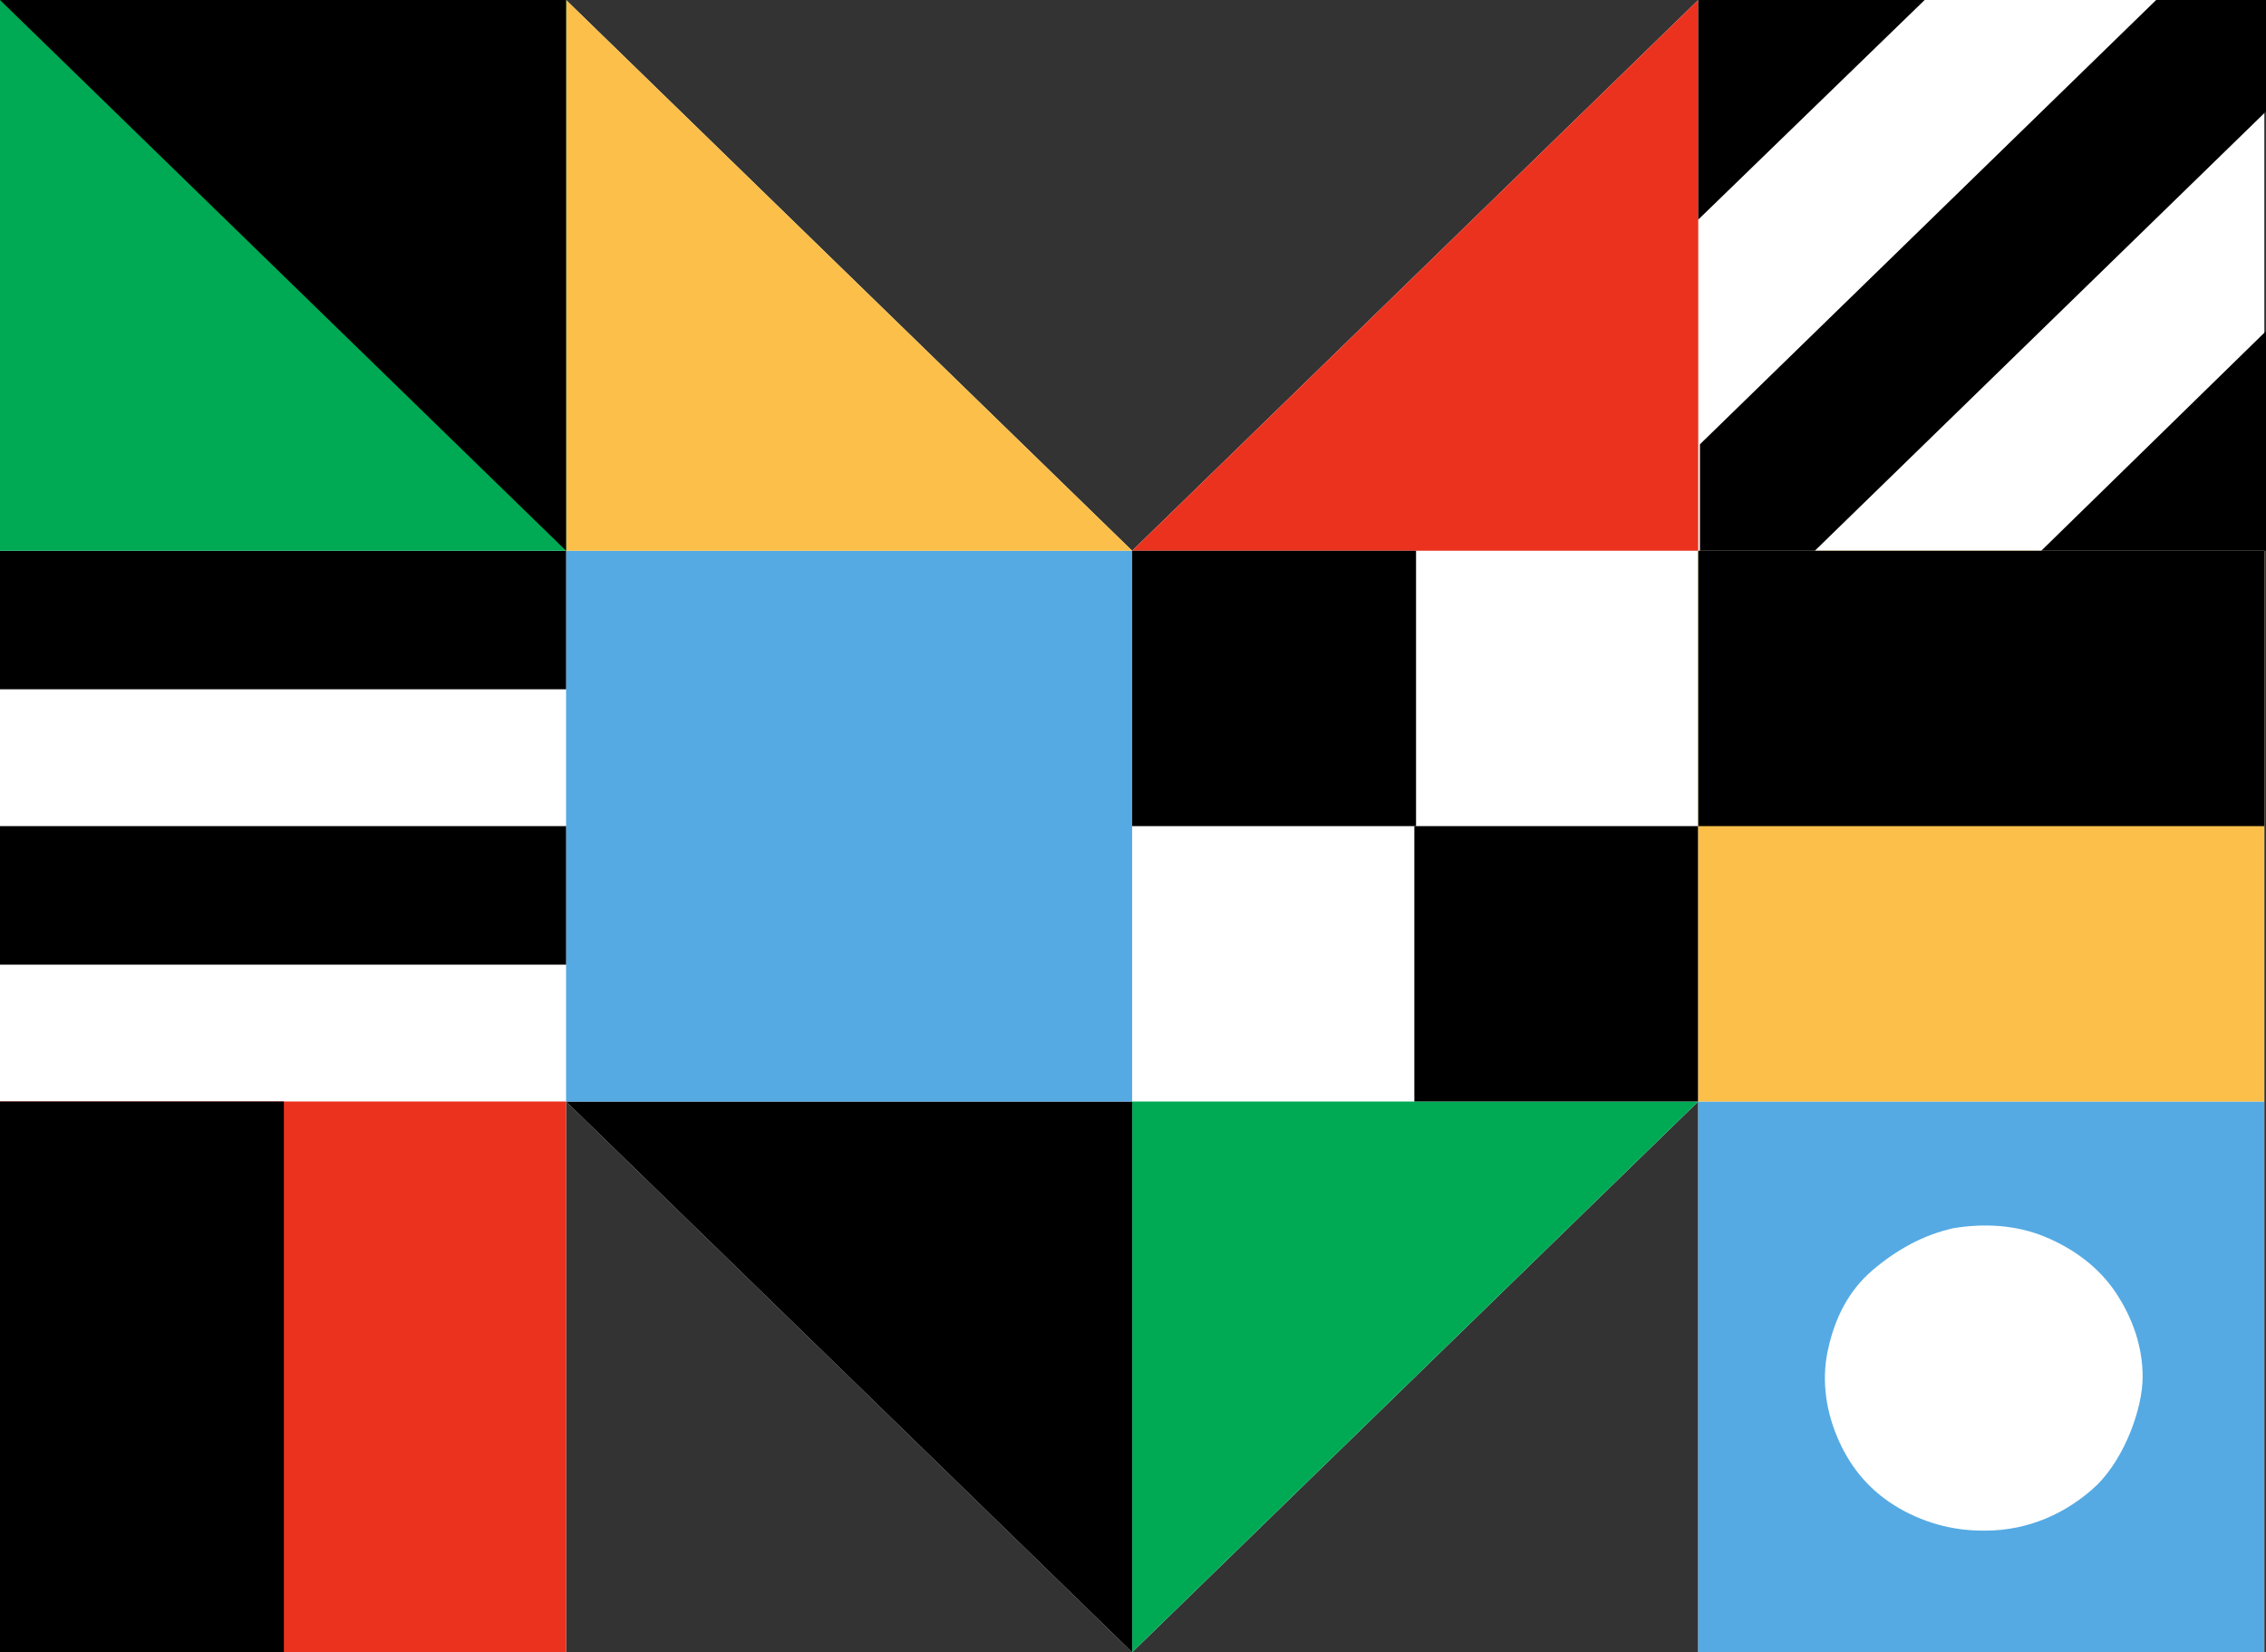 <?xml version="1.0" encoding="UTF-8"?>
<svg id="logosandtypes_com" xmlns="http://www.w3.org/2000/svg" width="134.1" height="97.8" version="1.1" viewBox="0 0 134.1 97.8">
  <rect x="0" y="0" width="134.1" height="97.8" fill="#333333" stroke="none"/>
  <!-- Generator: Adobe Illustrator 29.0.0, SVG Export Plug-In . SVG Version: 2.1.0 Build 186)  -->
  <defs>
    <style>
      .st0 {
        fill: #55aae3;
      }

      .st1 {
        fill: #fbbf4a;
      }

      .st2 {
        fill: #fff;
      }

      .st3 {
        fill: #eb321e;
      }

      .st4 {
        fill: #0a5;
      }
    </style>
  </defs>
  <path class="st2" d="M0,97.8V0h33.5l33.5,32.6L100.5,0h33.5v97.8h-33.5v-32.6l-33.5,32.6-33.5-32.6v32.6H0Z"/>
  <path class="st4" d="M67,97.8v-32.6h33.5l-33.5,32.6Z"/>
  <path d="M67,97.8v-32.6h-33.5l33.5,32.6h0Z"/>
  <path class="st0" d="M67,32.6h-33.5v32.6h33.5v-32.6h0Z"/>
  <path d="M100.5,48.9h-16.8v16.3h16.8v-16.3Z"/>
  <path class="st1" d="M67,32.6h-33.5V0l33.5,32.6h0Z"/>
  <path class="st3" d="M67,32.6h33.5V0l-33.5,32.6Z"/>
  <path d="M33.5,32.6H0v8.2h33.5v-8.2Z"/>
  <path d="M33.5,48.9H0v8.2h33.5v-8.2Z"/>
  <path class="st0" d="M100.5,65.2v32.6h33.5v-32.6h-33.5ZM117.3,90.6c-1.8,0-3.6-.5-5.2-1.5s-2.7-2.4-3.4-4.1c-.7-1.7-.9-3.5-.5-5.2.4-1.8,1.2-3.4,2.6-4.6s3-2.1,4.8-2.5c1.8-.3,3.7-.2,5.4.5,1.7.7,3.2,1.8,4.2,3.3,1,1.5,1.6,3.2,1.6,5s-1,4.7-2.7,6.4c-1.8,1.7-4.1,2.7-6.6,2.7h0Z"/>
  <path d="M83.8,48.9v-16.3h-16.8v16.3h16.8Z"/>
  <path class="st4" d="M0,32.6h33.5V0H0v32.6Z"/>
  <path d="M0,0h33.5v32.6L0,0Z"/>
  <path class="st3" d="M33.5,97.8v-32.6H0v32.6h33.5Z"/>
  <path d="M16.8,97.8v-32.6H0v32.6h16.8Z"/>
  <path class="st1" d="M100.5,65.2h33.5v-32.6h-33.5s0,32.6,0,32.6Z"/>
  <path d="M100.5,48.9h33.5v-16.3h-33.5v16.3Z"/>
  <path d="M127.6,0l-27,26.3v6.3h6.8l26.7-26V0h-6.5,0Z"/>
  <path d="M100.5,0v13L113.9,0s-13.3,0-13.3,0Z"/>
  <path d="M134.1,32.6v-13l-13.3,13h13.3Z"/>
</svg>